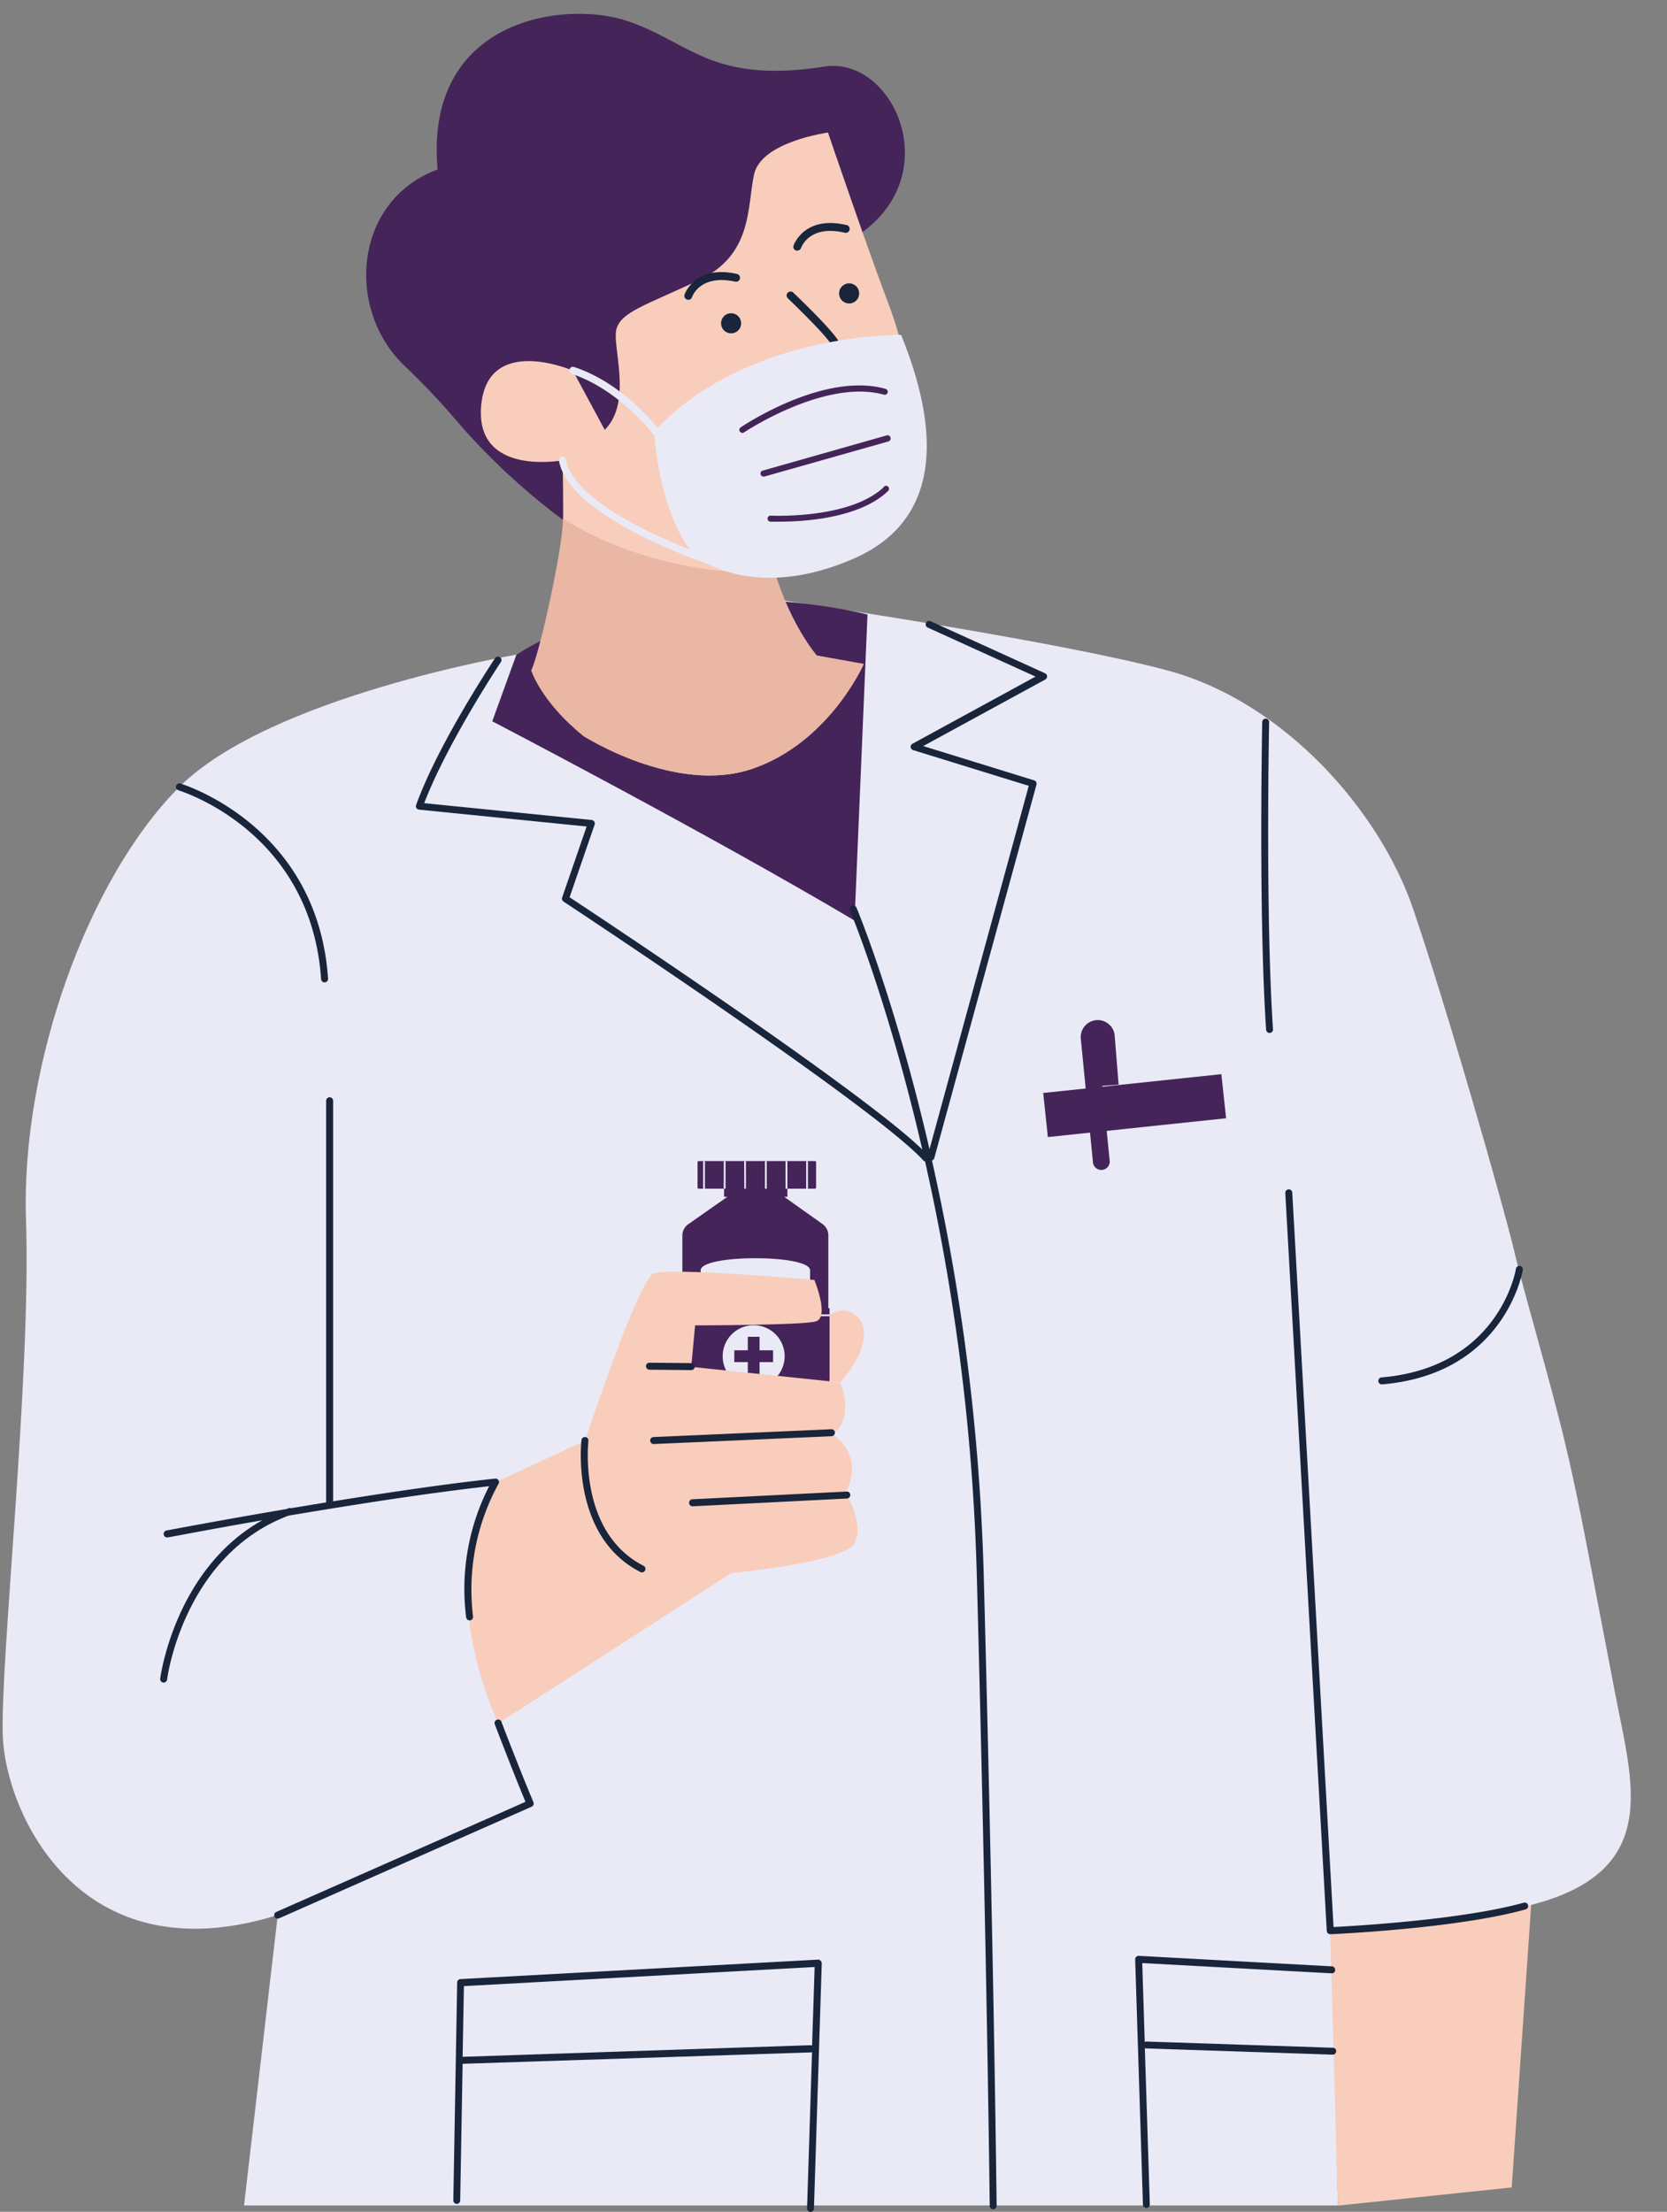 <?xml version="1.0" encoding="UTF-8"?><svg xmlns="http://www.w3.org/2000/svg" xmlns:xlink="http://www.w3.org/1999/xlink" height="476.0" preserveAspectRatio="xMidYMid meet" version="1.0" viewBox="-0.6 -3.0 358.9 476.0" width="358.9" zoomAndPan="magnify"><rect x="-0.6" y="-3.0" width="358.9" height="476.0" fill="#808080" stroke="none"/><g data-name="Layer 3"><g id="change1_1"><path d="M329.33 403.02L324.87 467.76 287.47 471.67 285.06 404.13 329.33 403.02z" fill="#f9cdbb"/></g><g id="change2_1"><path d="M165.24,125.81s60.28,8.74,85.4,15.44,45.76,30.14,53,51.35,19.54,64.18,21.77,73.67,7.53,27.07,10.88,41,5.86,28.46,10.89,54.41c4,20.86,11.16,41.31-26.24,46.89-19.79,2.95-35.16,3.9-35.16,3.9l1.67,59.17H51.94l7.26-62.51C16.22,422.55.59,386.83,0,370.64s6.14-77.58,5-111.07S18.45,185.9,38,166.37s72.55-28.47,72.55-28.47Z" fill="#e9eaf6"/></g><g id="change1_2"><path d="M162.17,292.51l18.14,1.95c6.7-7.54,6.42-13.95,1.4-15.35s-17.58,13.67-17.58,13.67" fill="#f9cdbb"/></g><g id="change3_1"><path d="M186.17,129.25l-2.79,65.86c-31.53-18.7-78-42.88-78-42.88l5.2-14.33C142.36,117.81,186.17,129.25,186.17,129.25Z" fill="#452459"/></g><g id="change3_2"><path d="M263.38,237.66,225,241.71l-1-9.49,38.35-4.05Z" fill="#452459"/></g><g id="change3_3"><path d="M234.71,247.12l-2.62-26.58a3.68,3.68,0,0,1,3.36-4h0a3.66,3.66,0,0,1,3.94,3.37l.84,10.5-3.54.28,1.62,16.09a1.81,1.81,0,0,1-1.62,2h0A1.81,1.81,0,0,1,234.71,247.12Z" fill="#452459"/></g><g id="change3_4"><path d="M176.49,260.43l-8.25-5.86h.68v-1.76h5.92a.26.26,0,0,0,.26-.25v-5.43a.26.26,0,0,0-.26-.26h-25a.26.26,0,0,0-.26.26v5.43a.26.26,0,0,0,.26.25h5.45v1.76H156l-8.37,5.86a3,3,0,0,0-1.32,2.52v53c0,1.63,31.43,1.63,31.43,0V262.89A3,3,0,0,0,176.49,260.43Z" fill="#452459"/></g><g id="change2_2"><path d="M173.81,270.38v42.48c-2.36.21-6.39.39-11.78.39s-9.42-.18-11.78-.39V270.38C150.25,266.91,173.81,266.91,173.81,270.38Z" fill="#e9eaf6"/></g><g id="change2_3"><path d="M150.78,246.89h.39v5.92h-.39Zm4.44,5.92h.39v-5.92h-.39Zm4.43,0H160v-5.92h-.39Zm4.44,0h.39v-5.92h-.39Zm4.43,0h.4v-5.92h-.4Zm4.44-5.92v5.92h.39v-5.92Z" fill="#e9eaf6"/></g><g id="change3_5"><path d="M178,299.71H146.16V278.53H178Z" fill="#452459"/></g><g id="change2_4"><path d="M168.33,288.87a6.67,6.67,0,1,1-6.67-6.67A6.67,6.67,0,0,1,168.33,288.87Zm9.7-9H146.16v.39H178Zm0,17.72H146.16V298H178Z" fill="#e9eaf6"/></g><g id="change3_6"><path d="M165.84,287.6v2.54h-2.91v2.91H160.4v-2.91h-2.91V287.6h2.91v-2.91h2.53v2.91Z" fill="#452459"/></g><g id="change1_3"><path d="M106.08,316s-14,18.42.56,51.9l50.23-32.37s24.28-2.23,26.51-6.42-1.95-10.88-1.95-10.88,4.74-7.26-3.07-12.84c.56.56,5-2.79,1.95-10.88l-32.09-3.35.84-8.93s22.88,0,25.95-.84-.28-8.93-.28-8.93-31.26-2.79-34.6-1.39-14.79,36-14.79,36Z" fill="#f9cdbb"/></g><g id="change4_1"><path d="M137.61,335.39a.71.71,0,0,1-.34-.08c-15.08-7.68-12.7-28.18-12.68-28.39a.75.75,0,0,1,1.49.19c0,.2-2.27,19.66,11.88,26.87a.75.75,0,0,1,.32,1A.73.73,0,0,1,137.61,335.39Z" fill="#18253b"/></g><g id="change4_2"><path d="M140.13,307.77a.75.75,0,0,1,0-1.5l38.24-1.68a.74.74,0,0,1,.78.72.76.76,0,0,1-.72.78l-38.23,1.68Z" fill="#18253b"/></g><g id="change4_3"><path d="M148.5,321.16a.75.75,0,0,1-.75-.71.76.76,0,0,1,.71-.79L181.67,318a.72.72,0,0,1,.79.71.76.76,0,0,1-.71.79l-33.21,1.67Z" fill="#18253b"/></g><g id="change4_4"><path d="M148.22,291.86h0l-9-.09a.75.75,0,0,1-.74-.76.72.72,0,0,1,.75-.74l9,.09a.75.75,0,0,1,0,1.5Z" fill="#18253b"/></g><g id="change4_5"><path d="M113.82,385.84l-54.32,24a.66.66,0,0,1-.3.07.75.75,0,0,1-.31-1.44l53.65-23.7c-2.34-5.54-6.56-16.53-6.6-16.65a.75.75,0,0,1,.43-1,.76.76,0,0,1,1,.44c0,.12,4.62,12,6.87,17.27A.75.75,0,0,1,113.82,385.84Zm-76-218.75c.28.08,28.54,8.63,30.71,40.63a.76.76,0,0,0,.75.7h.05a.75.75,0,0,0,.7-.8c-2.24-33.07-31.5-41.89-31.8-42a.75.75,0,0,0-.41,1.45Zm234.9,52.21h.05a.74.74,0,0,0,.7-.8c-1.65-24.79-.84-65.66-.83-66.07a.75.75,0,0,0-.74-.77h0a.75.75,0,0,0-.75.74c0,.41-.82,41.34.84,66.2A.74.74,0,0,0,272.68,219.3ZM328.38,407a.74.74,0,0,0-.92-.52c-13.42,3.73-36.54,5-40.95,5.24l-8.89-158.05a.75.75,0,0,0-1.5.09l8.93,158.79a.75.75,0,0,0,.75.71h0c.27,0,27.05-1.16,42-5.32A.76.76,0,0,0,328.38,407ZM297,294.93H297c26.51-2.26,30.22-24.41,30.26-24.64a.75.75,0,0,0-.63-.85.76.76,0,0,0-.86.62c0,.22-3.55,21.21-28.9,23.37a.75.75,0,0,0,.06,1.5ZM224.34,141.87l-24.55-11.16a.75.75,0,1,0-.63,1.36l23.19,10.54-26.49,14.45a.74.74,0,0,0,.14,1.37l24.89,7.69-21.37,78.21c-7.41-32.12-15.58-51.69-15.73-52a.73.73,0,0,0-1-.4.75.75,0,0,0-.4,1c.14.34,8.23,19.67,15.58,51.46-13.18-12.77-69.62-50.12-75.94-54.29l5.39-15.64a.73.73,0,0,0-.08-.64.76.76,0,0,0-.55-.35l-36.06-3.62c5-13.06,16.39-30.2,16.51-30.38a.75.75,0,1,0-1.25-.83c-.12.18-12.2,18.28-17,31.6a.74.74,0,0,0,.63,1l36.08,3.63-5.27,15.29a.75.75,0,0,0,.3.87c.67.44,67,44.18,77.44,55.69a.76.76,0,0,0,.39.22,461.66,461.66,0,0,1,11.13,88.6c2.21,82.76,2.79,135.65,2.79,136.18a.75.75,0,0,0,.75.74h0a.76.76,0,0,0,.74-.76c0-.52-.58-53.43-2.79-136.2a463.59,463.59,0,0,0-11.13-88.75.77.77,0,0,0,.5-.52l22-80.37a.75.75,0,0,0-.5-.92l-23.88-7.38,26.25-14.31a.75.75,0,0,0,0-1.34ZM176.09,419a.77.77,0,0,1,.23.56l-1.68,52.74a.74.74,0,0,1-.75.73h0a.76.76,0,0,1-.73-.78l1.07-33.62a.73.73,0,0,1-.29.07L99,441.15l-.52,29.41a.75.75,0,0,1-.75.74h0a.75.75,0,0,1-.73-.76l.83-46.89a.75.75,0,0,1,.71-.73l77-4.19A.7.7,0,0,1,176.09,419Zm-1.3,1.32-75.51,4.11L99,439.65l74.86-2.5a.77.77,0,0,1,.38.1Zm111.59,17.38-40.16-1.34h0a.76.76,0,0,0-.36.11l-.54-17,40.75,2.21a.73.73,0,0,0,.79-.71.76.76,0,0,0-.71-.79l-41.56-2.26a.76.76,0,0,0-.57.22.72.72,0,0,0-.22.56l1.67,52.74a.75.75,0,0,0,.75.73h0a.76.76,0,0,0,.73-.78l-1.07-33.62a.73.73,0,0,0,.29.07l40.16,1.34h0a.75.75,0,0,0,0-1.5ZM104.71,316.85a48.52,48.52,0,0,0-4.95,28.22.74.74,0,0,0,.74.65h.1a.74.74,0,0,0,.64-.84,47.37,47.37,0,0,1,5.48-28.53.73.73,0,0,0,0-.79.74.74,0,0,0-.71-.35c-10.5,1.12-23.18,3-34.89,4.89V233.9a.75.75,0,0,0-1.5,0v86.43l-7.54,1.25a.72.72,0,0,0-.52,0c-.16.05-.31.12-.47.18-14.5,2.46-25.62,4.58-25.84,4.62a.75.75,0,0,0,.28,1.48c.19,0,8.62-1.65,20.34-3.68C37,334.73,33.92,358,33.89,358.27a.76.76,0,0,0,.66.84h.09a.75.75,0,0,0,.74-.66c0-.27,3.54-26.73,26.11-35.26C75,320.91,91.44,318.32,104.71,316.85Z" fill="#18253b"/></g><g id="change3_7"><path d="M125.2,112.16a142.13,142.13,0,0,1-27.84-25A150,150,0,0,0,86.61,75.85c-13-12.31-11-35.73,7-42.37C90.74,1,120.89-3,134.42,1.51s18.1,13.62,42.48,9.82c17.78-2.78,31.23,34.86-8.74,42.4l-42.93,58.45Z" fill="#452459"/></g><g id="change1_4"><path d="M129.6,89.51c6.16-6.17,1.41-18.32,2.55-21.82s5.63-4.78,17.51-10.28S160.2,41.6,161.75,34.53s15.92-9,15.92-9S186,50.05,190.75,62.56s8.72,34,.82,45.78-25.31,11.91-25.31,11.91c-2.83,8.73,6.58,18.17,6.58,18.17l12.52,1.46s-7.41,16.9-24,22.57-36.51-7.15-36.51-7.15c.67-5.73-7.16-15.79-7.16-15.79,3.86-8.25,2.83-43.45,2.83-43.45S101.59,99.66,103,84.24s19.72-7.49,19.72-7.49Z" fill="#f9cdbb"/></g><g id="change4_6"><path d="M156.82,90a.65.65,0,0,1-.66-.63c-.18-7.25,7-8.83,7-8.84a.65.65,0,1,1,.26,1.27c-.25.06-6.15,1.38-6,7.53a.66.66,0,0,1-.64.67Z" fill="#18253b"/></g><g id="change4_7"><path d="M174.74,79.43a.87.87,0,0,1-.63-.28.85.85,0,0,1,.07-1.2c2.18-2,5-5.51,4.15-6.88-1.55-2.48-9.25-9.8-9.32-9.88a.84.84,0,0,1,0-1.2.85.85,0,0,1,1.2,0c.32.31,7.93,7.55,9.59,10.21,1.91,3.06-3.38,8.07-4.46,9A.83.83,0,0,1,174.74,79.43Zm-2.88-29.05c.07-.21,1.8-5.05,9.36-3.31a.85.85,0,1,0,.38-1.65c-9.12-2.11-11.33,4.37-11.35,4.43a.84.84,0,0,0,.54,1.07.75.75,0,0,0,.26,0A.86.86,0,0,0,171.86,50.38ZM148.39,60.94c.07-.21,1.8-5,9.37-3.31a.85.85,0,0,0,.38-1.65c-9.12-2.11-11.34,4.36-11.36,4.43a.84.84,0,0,0,.54,1.06.82.82,0,0,0,1.07-.53Zm8.67,3.49a2.16,2.16,0,1,0,1.89,2.4A2.17,2.17,0,0,0,157.06,64.43ZM182.46,58a2.16,2.16,0,1,0,1.9,2.4A2.15,2.15,0,0,0,182.46,58Z" fill="#18253b"/></g><g id="change4_8"><path d="M188.7,77.72a.65.65,0,0,1-.58-.35c-2.7-5.15-8.22-4.16-8.45-4.12a.64.64,0,0,1-.76-.51.65.65,0,0,1,.51-.77c.07,0,6.7-1.23,9.85,4.79a.65.65,0,0,1-.27.88A.67.67,0,0,1,188.7,77.72Z" fill="#18253b"/></g><g id="change5_1"><path d="M166.26,120.25c3.45,11.41,9,17.81,9,17.81l10.13,1.82s-7.41,16.9-24,22.57-36.51-7.15-36.51-7.15c-9-7.28-11.11-14-11.11-14,1.94-4.15,6.87-26.75,6.83-32.67C142.08,122.05,166.26,120.25,166.26,120.25Z" fill="#eab7a4"/></g><g id="change2_5"><path d="M183.2,117.22c-15.91,6.94-26.7,3.55-31.5,1.11-5.82-2-29.9-11.07-31.95-22.13a.78.78,0,0,1,.61-.89.77.77,0,0,1,.89.61c1.55,8.36,17.84,15.87,26.62,19.34-5.91-8.26-7.28-20.91-7.55-24.48-3.27-4-9.57-10.56-17.81-13.31a.76.76,0,0,1-.48-1,.75.75,0,0,1,1-.48c8.22,2.74,14.45,8.89,18,13.08,19.58-20.49,52.37-20,52.37-20C199.47,84,205.3,107.58,183.2,117.22Z" fill="#e9eaf6"/></g><g id="change3_8"><path d="M159.6,90.05a.69.69,0,0,1-.36.11.67.67,0,0,1-.55-.29.65.65,0,0,1,.18-.9c.73-.49,18-12,31.19-8.28a.65.65,0,1,1-.36,1.25C177.11,78.43,159.77,89.93,159.6,90.05Zm31.51,1.1a.64.64,0,0,0-.8-.45l-26.7,7.58a.65.65,0,0,0-.45.81.64.64,0,0,0,.63.47.55.55,0,0,0,.18,0L190.67,92A.65.65,0,0,0,191.11,91.15Zm-1.38,10.63c-7.29,7-24.22,6.2-24.39,6.19a.65.65,0,1,0-.07,1.3c.14,0,.88,0,2,0,4.86,0,17.11-.63,23.33-6.6a.65.65,0,0,0-.91-.94Z" fill="#452459"/></g></g></svg>